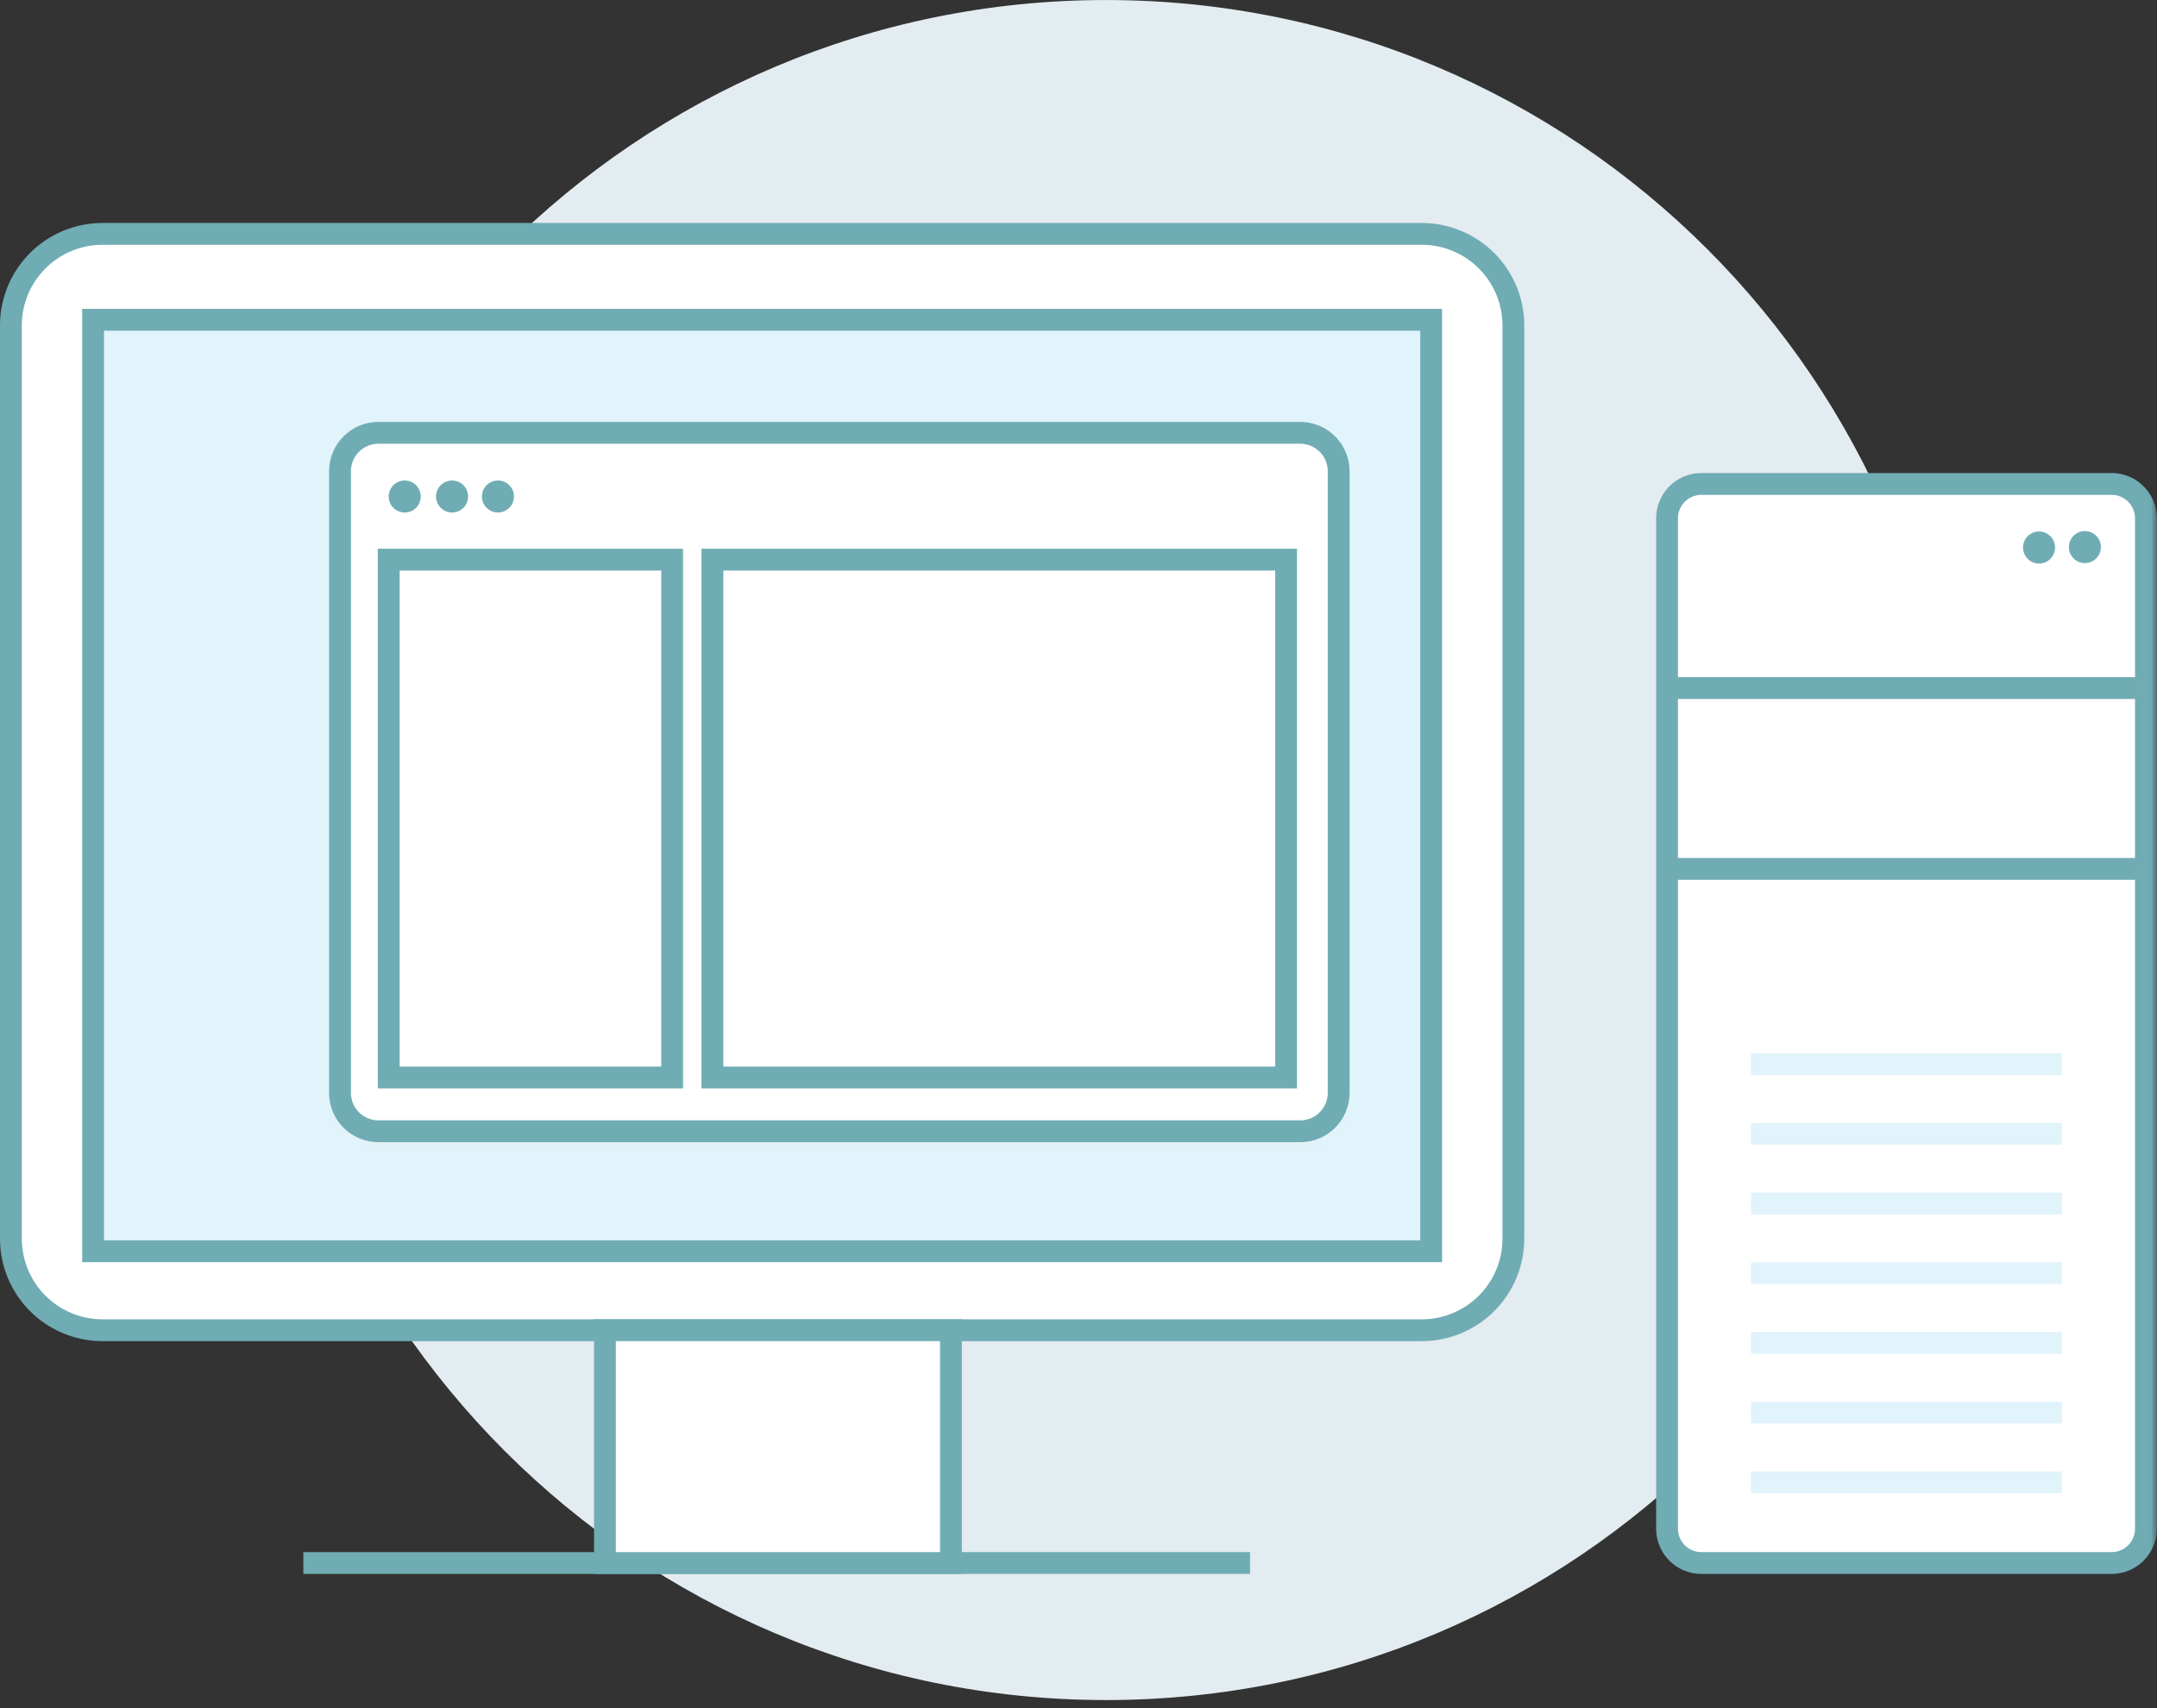 <svg xmlns="http://www.w3.org/2000/svg" xmlns:xlink="http://www.w3.org/1999/xlink" width="178" height="141" viewBox="0 0 178 141">
    <rect x="0" y="0" width="178" height="141" fill="#333333" stroke="none"/>
    <defs>
        <path id="a" d="M0 141h177.985V.681H0z"/>
        <path id="c" d="M3.227.694A3.168 3.168 0 0 0 .059 3.862V55.17a3.17 3.17 0 0 0 3.168 3.169h76.074a3.17 3.17 0 0 0 3.169-3.169V3.862c0-1.75-1.42-3.168-3.169-3.168H3.227z"/>
        <path id="e" d="M0 141h177.985V.681H0z"/>
    </defs>
    <g fill="none" fill-rule="evenodd">
        <g transform="translate(0 -.681)">
            <path fill="#E3ECF1" d="M21.11 70.84C21.11 32.094 52.522.683 91.269.683c38.748 0 70.16 31.41 70.16 70.159 0 38.748-31.412 70.159-70.16 70.159s-70.16-31.411-70.16-70.16z"/>
            <path fill="#FFF" d="M117.322 110.476H8.464A7.565 7.565 0 0 1 .9 102.912V27.55a7.564 7.564 0 0 1 7.564-7.564h108.858a7.563 7.563 0 0 1 7.564 7.564v75.363a7.564 7.564 0 0 1-7.564 7.564"/>
            <path stroke="#70ACB4" stroke-width="1.8" d="M117.322 110.476H8.464A7.565 7.565 0 0 1 .9 102.912V27.55a7.564 7.564 0 0 1 7.564-7.564h108.858a7.563 7.563 0 0 1 7.564 7.564v75.363a7.564 7.564 0 0 1-7.564 7.564z"/>
            <mask id="b" fill="#fff">
                <use xlink:href="#a"/>
            </mask>
            <path fill="#E1F3FB" d="M7.682 103.955h110.423V27.077H7.682z" mask="url(#b)"/>
            <path stroke="#70ACB4" stroke-width="1.8" d="M7.682 103.955h110.423V27.077H7.682z" mask="url(#b)"/>
        </g>
        <g transform="translate(28 35.319)">
            <mask id="d" fill="#fff">
                <use xlink:href="#c"/>
            </mask>
            <path fill="#ECF3DC" d="M-3.865 62.263h90.258V-3.23H-3.865z" mask="url(#d)"/>
        </g>
        <g transform="translate(0 -.681)">
            <path fill="#FFF" d="M107.3 94.053H31.228a3.167 3.167 0 0 1-3.167-3.168V39.576a3.168 3.168 0 0 1 3.167-3.168H107.3a3.169 3.169 0 0 1 3.168 3.168v51.309a3.168 3.168 0 0 1-3.168 3.168z"/>
            <path stroke="#70ACB4" stroke-width="1.8" d="M107.3 94.053H31.228a3.167 3.167 0 0 1-3.167-3.168V39.576a3.168 3.168 0 0 1 3.167-3.168H107.3a3.169 3.169 0 0 1 3.168 3.168v51.309a3.168 3.168 0 0 1-3.168 3.168z"/>
            <path fill="#70ACB4" d="M34.72 41.662a1.321 1.321 0 1 1-2.643 0 1.321 1.321 0 0 1 2.642 0M38.628 41.662a1.321 1.321 0 1 1-2.642 0 1.321 1.321 0 0 1 2.642 0M42.412 41.662a1.321 1.321 0 1 1-2.642 0 1.321 1.321 0 0 1 2.642 0"/>
            <mask id="f" fill="#fff">
                <use xlink:href="#e"/>
            </mask>
            <path fill="#FFF" d="M32.078 89.613h23.39v-42.74h-23.39z" mask="url(#f)"/>
            <path stroke="#70ACB4" stroke-width="1.8" d="M32.078 89.613h23.39v-42.74h-23.39z" mask="url(#f)"/>
            <path fill="#FFF" d="M58.791 89.613h47.339v-42.74H58.791z" mask="url(#f)"/>
            <path stroke="#70ACB4" stroke-width="1.8" d="M58.791 89.613h47.339v-42.74H58.791zM25.032 129.69h78.122" mask="url(#f)"/>
            <path fill="#FFF" d="M49.92 129.69h28.555v-19.214H49.92z" mask="url(#f)"/>
            <path stroke="#70ACB4" stroke-width="1.8" d="M49.92 129.69h28.555v-19.214H49.92z" mask="url(#f)"/>
            <path fill="#FFF" d="M174.25 40.627h-33.846a2.835 2.835 0 0 0-2.835 2.835v83.394a2.835 2.835 0 0 0 2.835 2.834h33.847a2.834 2.834 0 0 0 2.835-2.834V43.462a2.835 2.835 0 0 0-2.835-2.835" mask="url(#f)"/>
            <path stroke="#70ACB4" stroke-width="1.8" d="M174.25 40.627h-33.846a2.835 2.835 0 0 0-2.835 2.835v83.394a2.835 2.835 0 0 0 2.835 2.834h33.847a2.834 2.834 0 0 0 2.835-2.834V43.462a2.835 2.835 0 0 0-2.835-2.835zM137.569 57.474h39.517M137.569 72.396h39.517" mask="url(#f)"/>
            <path fill="#70ACB4" d="M169.587 45.837a1.322 1.322 0 1 1-2.643-.002 1.322 1.322 0 0 1 2.643.002M173.371 45.837a1.321 1.321 0 1 1-2.642 0 1.321 1.321 0 0 1 2.642 0" mask="url(#f)"/>
            <path stroke="#E1F3FB" stroke-width="1.8" d="M144.496 88.516h25.662M144.496 94.268h25.662M144.496 100.02h25.662M144.496 105.773h25.662M144.496 111.526h25.662M144.496 117.278h25.662M144.496 123.03h25.662" mask="url(#f)"/>
        </g>
    </g>
</svg>
